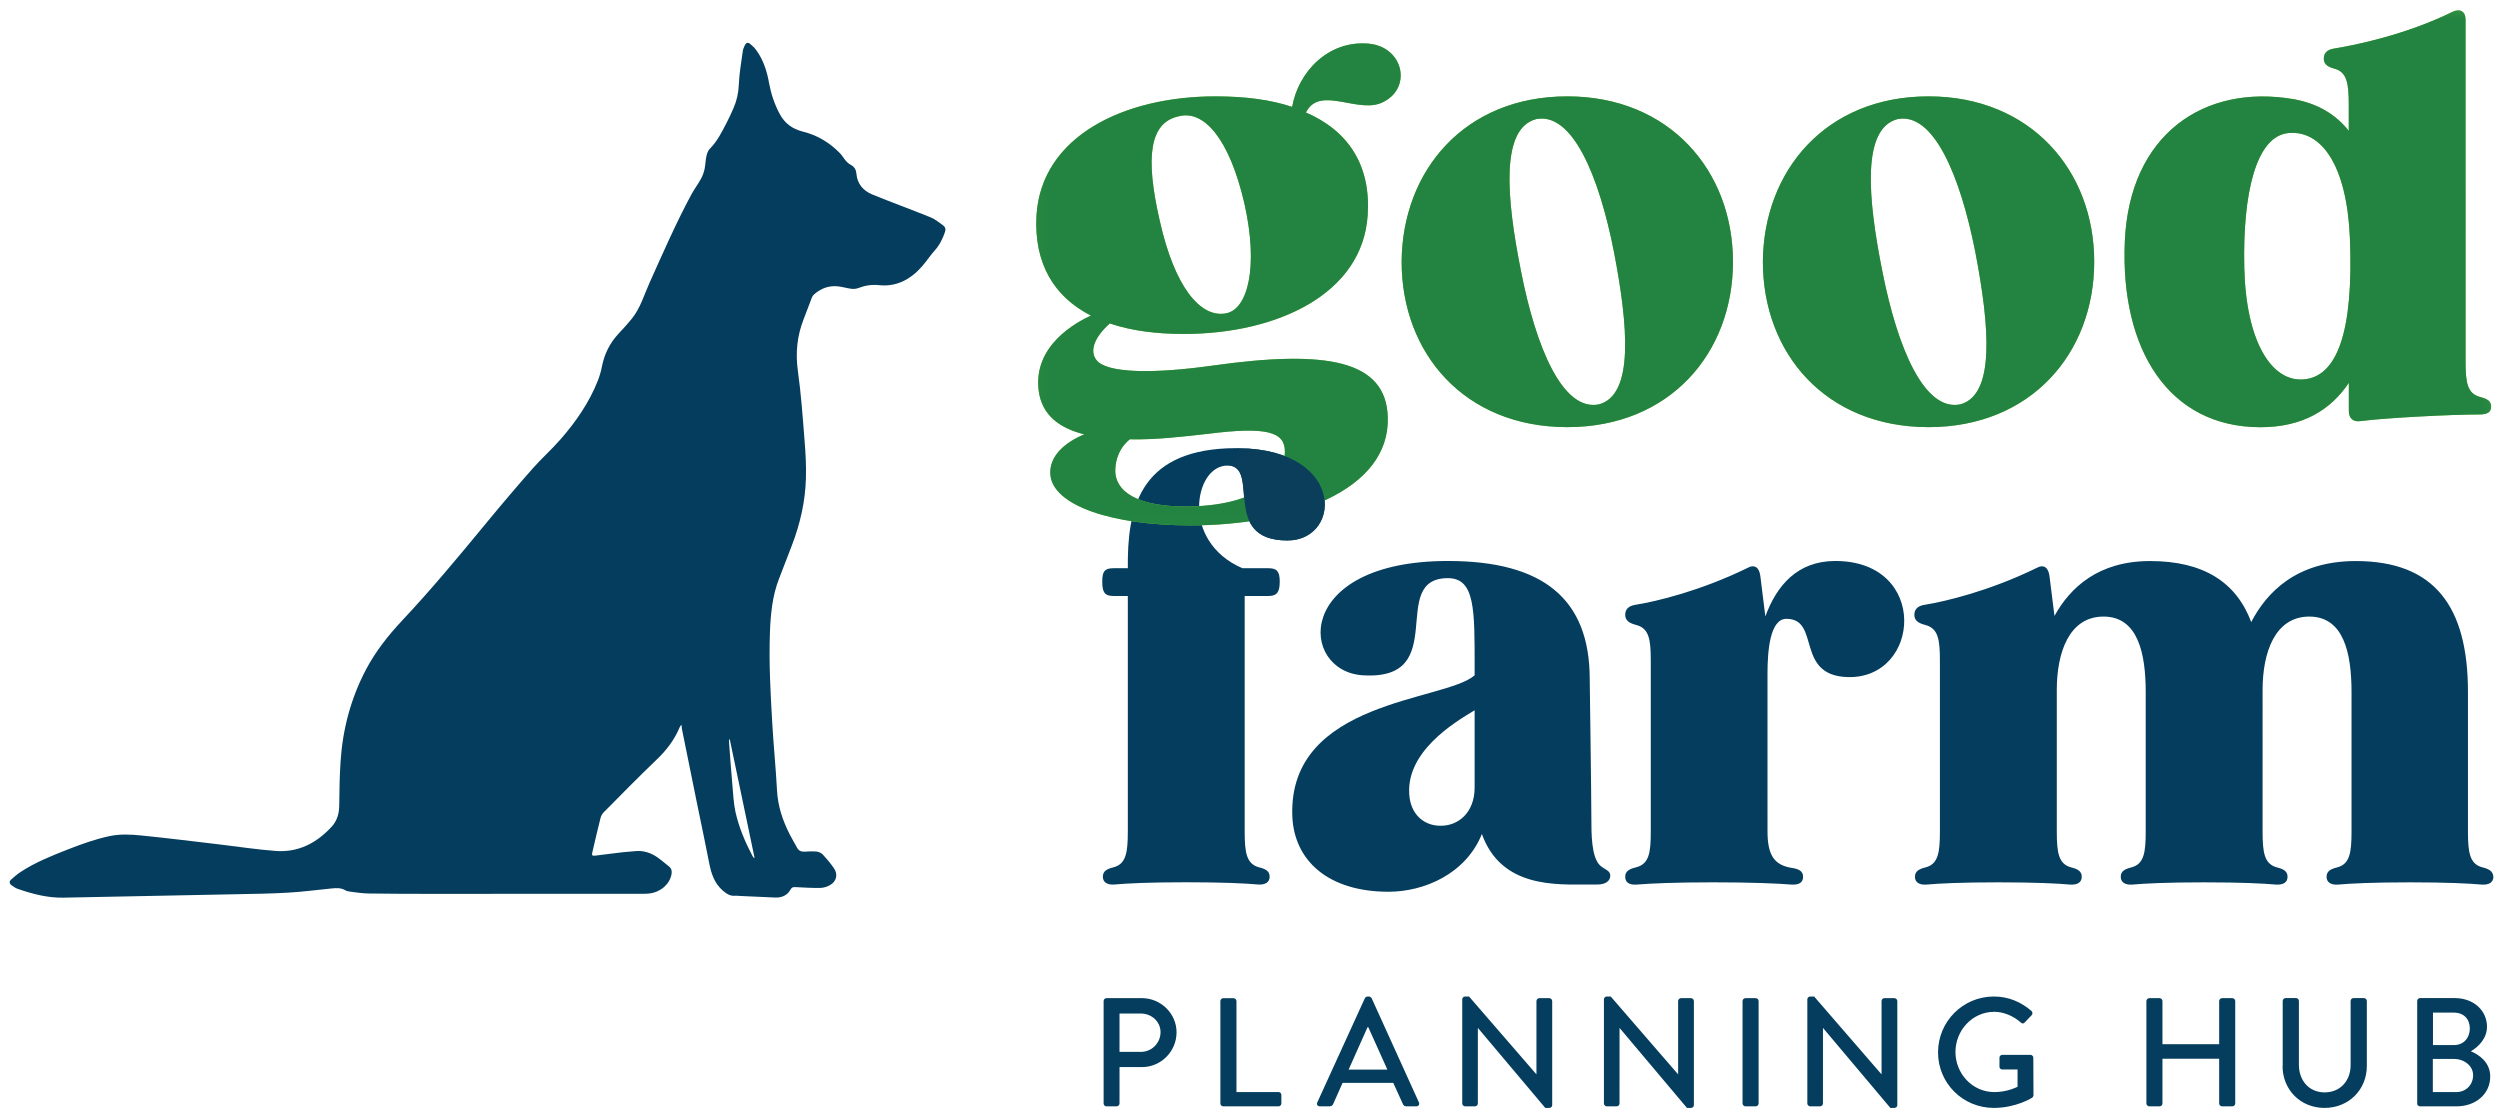<?xml version="1.0" encoding="UTF-8"?> <svg xmlns="http://www.w3.org/2000/svg" width="197" height="88" fill="none" viewBox="0 0 197 88"><path fill="#043D5D" d="M195.611 68.347c-1.007-.265-1.136-1.182-1.136-2.84V54.53c0-6.732-2.627-10.319-8.845-10.319-4.647 0-7.008 2.446-8.233 4.809-1.183-3.151-3.769-4.809-7.973-4.809-4.075 0-6.307 2.099-7.532 4.327l-.394-3.151c-.089-.659-.436-.964-1.054-.612-3.681 1.793-7.138 2.622-8.804 2.887-.524.088-.789.347-.789.788 0 .435.306.653.83.788 1.054.265 1.184 1.135 1.184 2.846v13.429c0 1.664-.13 2.581-1.137 2.84-.524.129-.83.306-.83.741 0 .435.347.658.919.611.965-.088 2.761-.176 5.653-.176 2.891 0 4.687.088 5.653.176.571.041.919-.176.919-.611 0-.435-.307-.612-.831-.741-1.007-.265-1.136-1.182-1.136-2.84V54.36c0-2.928.966-5.774 3.68-5.774 2.715 0 3.327 2.887 3.327 5.95v10.977c0 1.664-.129 2.581-1.136 2.84-.524.129-.83.306-.83.741 0 .435.353.658.918.611.966-.088 2.762-.176 5.653-.176 2.892 0 4.688.088 5.654.176.571.041.918-.176.918-.611 0-.435-.306-.612-.83-.741-1.007-.265-1.137-1.182-1.137-2.84V54.36c0-2.928.966-5.774 3.681-5.774s3.327 2.887 3.327 5.95v10.977c0 1.664-.13 2.581-1.137 2.84-.524.129-.83.306-.83.741 0 .435.353.658.919.611.966-.088 2.762-.176 5.653-.176 2.891 0 4.687.088 5.653.176.571.041.919-.176.919-.611-.03-.441-.336-.617-.866-.747Zm-50.985-24.142c-3.02 0-4.64 1.97-5.517 4.374l-.395-3.193c-.088-.659-.436-.964-1.054-.612-3.68 1.793-7.137 2.622-8.804 2.887-.524.088-.789.347-.789.788 0 .435.307.653.831.788 1.054.265 1.183 1.135 1.183 2.846v13.429c0 1.705-.129 2.581-1.183 2.84-.524.129-.831.306-.831.741 0 .435.307.658.919.611 1.048-.088 3.021-.176 6.001-.176 3.02 0 5.082.088 6.177.176.612.041.919-.176.919-.611 0-.435-.307-.612-.878-.7-1.401-.218-1.926-1.005-1.926-2.887V53.09c0-1.746.177-4.327 1.49-4.327 2.715 0 .66 4.463 4.817 4.592 5.789.165 6.443-9.149-.96-9.149Zm-31.051 20.861c-1.184.041-2.279-.7-2.497-2.187-.483-3.587 3.592-5.991 5.123-6.909v6.08c0 2.011-1.313 3.016-2.626 3.016Zm12.484 3.104c-.659-.659-.659-2.493-.659-3.675 0-1.617-.13-10.977-.13-10.977 0-6.338-3.68-9.313-11.171-9.313-12.219 0-11.736 8.702-6.701 9.008 7.007.435 1.884-7.655 6.701-7.655 2.15 0 2.102 2.534 2.102 7.044v.612c-2.32 2.058-14.674 1.923-14.368 11.065.13 3.587 2.891 5.991 7.579 5.991 2.803 0 6.089-1.399 7.361-4.551 1.531 4.286 5.912 3.98 8.409 3.98h.701c.612 0 1.007-.265 1.007-.7s-.483-.476-.831-.829ZM96.71 35.328c-6.966.306-7.885 4.809-7.838 9.448h-1.137c-.701 0-.877.265-.877 1.052 0 .829.177 1.135.877 1.135h1.137v18.544c0 1.664-.13 2.581-1.137 2.84-.524.129-.83.306-.83.741s.353.658.919.611c.966-.088 2.762-.176 5.653-.176 2.891 0 4.687.088 5.653.176.571.041.919-.176.919-.611 0-.435-.306-.612-.831-.741-1.007-.265-1.137-1.182-1.137-2.84V46.963h1.884c.66 0 .878-.306.878-1.135 0-.788-.218-1.052-.878-1.052h-2.061c-2.456-1.052-3.416-3.104-3.416-4.809 0-1.793.919-3.281 2.232-3.281 2.674 0-.612 5.903 4.729 5.903 4.417 0 4.635-7.655-4.74-7.261Z"></path><path fill="#80C342" d="M181.537 29.895c-2.538.218-4.558-2.975-4.687-8.831-.13-5.815.918-10.366 3.504-10.583 2.538-.217 4.557 2.452 4.816 8.22.313 7.567-1.048 10.977-3.633 11.195Zm13.933 1.399c-1.054-.265-1.184-1.135-1.184-2.84V1.555c0-.659-.436-.917-1.054-.611-3.633 1.793-7.667 2.622-9.328 2.887-.524.088-.789.353-.789.788 0 .435.307.653.831.788 1.007.265 1.136 1.182 1.136 2.846V10.31c-.966-1.223-2.367-2.14-4.334-2.493-7.096-1.223-12.967 2.799-13.314 11.242-.354 8.484 3.462 14.605 10.688 14.605 3.374 0 5.565-1.399 6.966-3.498v2.228c0 .57.353.876.919.788 2.061-.265 7.225-.523 9.375-.523.612 0 .918-.176.918-.611 0-.447-.306-.617-.83-.753ZM149.52 9.387c2.844-.57 4.947 4.463 6.13 10.454 1.137 5.903 1.578 11.283-1.183 12.024-2.845.57-4.947-4.463-6.131-10.454-1.183-5.903-1.619-11.283 1.184-12.024Zm2.45-1.793c-8.103 0-13.008 5.862-13.056 13.029 0 7.214 4.947 13.035 13.056 13.035 8.061 0 13.055-5.815 13.055-13.035 0-7.167-4.994-13.029-13.055-13.029Zm-30.922 1.793c2.85-.57 4.952 4.463 6.13 10.454 1.137 5.903 1.578 11.283-1.183 12.024-2.851.57-4.953-4.463-6.131-10.454-1.183-5.903-1.619-11.283 1.184-12.024Zm2.456-1.793c-8.103 0-13.009 5.862-13.056 13.029 0 7.214 4.947 13.035 13.056 13.035 8.061 0 13.055-5.815 13.055-13.035-.006-7.167-5-13.029-13.055-13.029ZM95.208 34.181c4.558-.57 6.042-.176 6.042 1.399 0 1.746-1.755 4.198-7.443 4.327-4.163.088-6.089-1.182-5.912-3.063.088-1.182.701-1.881 1.137-2.228 2.055.047 4.246-.217 6.177-.435Zm1.401-9.49c-2.061.394-4.075-2.187-5.212-7.261-1.184-5.115-.789-7.785 1.49-8.267 1.973-.523 3.987 1.752 5.17 6.867 1.137 5.033.259 8.355-1.449 8.661ZM109.094 7.988c2.191-1.182 1.443-4.327-1.272-4.551-3.156-.265-5.518 2.228-6.001 4.986-1.707-.57-3.721-.829-6.042-.829-7.226 0-13.709 3.146-14.104 9.36-.218 3.763 1.36 6.426 4.293 7.914-1.054.482-4.599 2.317-4.116 5.95.265 1.923 1.667 2.928 3.592 3.41-1.49.612-2.803 1.705-2.674 3.193.218 2.405 4.817 3.981 11.041 3.981 7.926 0 15.723-2.711 15.546-8.525-.13-4.504-4.817-5.333-13.797-4.069-4.64.658-8.368.612-9.157-.435-.524-.658-.265-1.705 1.048-2.887 1.667.57 3.633.829 5.824.829 7.361 0 14.103-3.146 14.498-9.36.265-3.933-1.531-6.65-4.864-8.09 1.101-2.234 4.251.259 6.183-.876Z"></path><mask id="a" width="116" height="42" x="81" y="0" maskUnits="userSpaceOnUse" style="mask-type:luminance"><path fill="#fff" d="M196.889.232H81.064V41.989H196.889V.232Z"></path></mask><g mask="url(#a)"><path fill="#238441" d="M181.537 29.895c-2.538.218-4.558-2.975-4.687-8.831-.13-5.815.918-10.366 3.504-10.583 2.538-.217 4.557 2.452 4.816 8.22.313 7.567-1.048 10.977-3.633 11.195Zm13.933 1.399c-1.054-.265-1.184-1.135-1.184-2.84V1.555c0-.659-.436-.917-1.054-.611-3.633 1.793-7.667 2.622-9.328 2.887-.524.088-.789.353-.789.788 0 .435.307.653.831.788 1.007.265 1.136 1.182 1.136 2.846V10.31c-.966-1.223-2.367-2.14-4.334-2.493-7.096-1.223-12.967 2.799-13.314 11.242-.354 8.484 3.462 14.605 10.688 14.605 3.374 0 5.565-1.399 6.966-3.498v2.228c0 .57.353.876.919.788 2.061-.265 7.225-.523 9.375-.523.612 0 .918-.176.918-.611 0-.447-.306-.617-.83-.753ZM149.52 9.387c2.844-.57 4.947 4.463 6.13 10.454 1.137 5.903 1.578 11.283-1.183 12.024-2.845.57-4.947-4.463-6.131-10.454-1.183-5.903-1.619-11.283 1.184-12.024Zm2.45-1.793c-8.103 0-13.008 5.862-13.056 13.029 0 7.214 4.947 13.035 13.056 13.035 8.061 0 13.055-5.815 13.055-13.035 0-7.167-4.994-13.029-13.055-13.029Zm-30.922 1.793c2.85-.57 4.952 4.463 6.13 10.454 1.137 5.903 1.578 11.283-1.183 12.024-2.851.57-4.953-4.463-6.131-10.454-1.183-5.903-1.619-11.283 1.184-12.024Zm2.456-1.793c-8.103 0-13.009 5.862-13.056 13.029 0 7.214 4.947 13.035 13.056 13.035 8.061 0 13.055-5.815 13.055-13.035-.006-7.167-5-13.029-13.055-13.029ZM95.208 34.181c4.558-.57 6.042-.176 6.042 1.399 0 1.746-1.755 4.198-7.443 4.327-4.163.088-6.089-1.182-5.912-3.063.088-1.182.701-1.881 1.137-2.228 2.055.047 4.246-.217 6.177-.435Zm1.401-9.49c-2.061.394-4.075-2.187-5.212-7.261-1.184-5.115-.789-7.785 1.49-8.267 1.973-.523 3.987 1.752 5.17 6.867 1.137 5.033.259 8.355-1.449 8.661ZM109.094 7.988c2.191-1.182 1.443-4.327-1.272-4.551-3.156-.265-5.518 2.228-6.001 4.986-1.707-.57-3.721-.829-6.042-.829-7.226 0-13.709 3.146-14.104 9.36-.218 3.763 1.36 6.426 4.293 7.914-1.054.482-4.599 2.317-4.116 5.95.265 1.923 1.667 2.928 3.592 3.41-1.49.612-2.803 1.705-2.674 3.193.218 2.405 4.817 3.981 11.041 3.981 7.926 0 15.723-2.711 15.546-8.525-.13-4.504-4.817-5.333-13.797-4.069-4.64.658-8.368.612-9.157-.435-.524-.658-.265-1.705 1.048-2.887 1.667.57 3.633.829 5.824.829 7.361 0 14.103-3.146 14.498-9.36.265-3.933-1.531-6.65-4.864-8.09 1.101-2.234 4.251.259 6.183-.876Z"></path></g><mask id="b" width="12" height="10" x="96" y="34" maskUnits="userSpaceOnUse" style="mask-type:luminance"><path fill="#fff" d="M96.327 38.168s0 4.668 3.227 4.992c3.227.323 7.903-.805 8.386-4.027.483-3.222-6.937-4.827-8.545-4.827-1.619 0-3.068 3.863-3.068 3.863Z"></path></mask><g mask="url(#b)"><path fill="#0B3E5B" d="M195.611 68.347c-1.007-.265-1.136-1.182-1.136-2.84V54.53c0-6.732-2.627-10.319-8.845-10.319-4.646 0-7.008 2.446-8.232 4.809-1.184-3.151-3.769-4.809-7.974-4.809-4.075 0-6.307 2.099-7.532 4.327l-.394-3.151c-.088-.659-.436-.964-1.054-.612-3.681 1.793-7.137 2.622-8.804 2.887-.524.088-.789.347-.789.788 0 .435.306.653.83.788 1.054.265 1.184 1.135 1.184 2.846v13.429c0 1.664-.13 2.581-1.136 2.84-.525.129-.831.306-.831.741 0 .435.348.658.919.611.966-.088 2.762-.176 5.653-.176 2.891 0 4.687.088 5.653.176.571.041.919-.176.919-.611 0-.435-.306-.612-.83-.741-1.007-.265-1.137-1.182-1.137-2.84V54.36c0-2.928.966-5.774 3.68-5.774 2.715 0 3.328 2.887 3.328 5.95v10.977c0 1.664-.13 2.581-1.137 2.84-.524.129-.83.306-.83.741 0 .435.353.658.918.611.966-.088 2.762-.176 5.654-.176 2.891 0 4.687.088 5.653.176.571.041.918-.176.918-.611 0-.435-.306-.612-.83-.741-1.007-.265-1.136-1.182-1.136-2.84V54.36c0-2.928.965-5.774 3.68-5.774 2.715 0 3.327 2.887 3.327 5.95v10.977c0 1.664-.129 2.581-1.136 2.84-.524.129-.831.306-.831.741 0 .435.354.658.919.611.966-.088 2.762-.176 5.653-.176 2.892 0 4.688.088 5.653.176.572.041.919-.176.919-.611-.029-.441-.336-.617-.866-.747Zm-50.984-24.142c-3.021 0-4.641 1.97-5.518 4.374l-.395-3.193c-.088-.659-.435-.964-1.054-.612-3.68 1.793-7.137 2.622-8.803 2.887-.524.088-.789.347-.789.788 0 .435.306.653.83.788 1.054.265 1.183 1.135 1.183 2.846v13.429c0 1.705-.129 2.581-1.183 2.84-.524.129-.83.306-.83.741 0 .435.306.658.918.611 1.048-.088 3.021-.176 6.001-.176 3.021 0 5.082.088 6.177.176.613.041.919-.176.919-.611 0-.435-.306-.612-.878-.7-1.401-.218-1.925-1.005-1.925-2.887V53.09c0-1.746.176-4.327 1.49-4.327 2.714 0 .659 4.463 4.817 4.592 5.788.165 6.442-9.149-.96-9.149Zm-31.052 20.861c-1.183.041-2.279-.7-2.496-2.187-.483-3.587 3.592-5.991 5.123-6.909v6.08c0 2.011-1.313 3.016-2.627 3.016Zm12.484 3.104c-.659-.659-.659-2.493-.659-3.675 0-1.617-.13-10.977-.13-10.977 0-6.338-3.68-9.313-11.171-9.313-12.219 0-11.736 8.702-6.701 9.008 7.008.435 1.884-7.655 6.701-7.655 2.15 0 2.103 2.534 2.103 7.044v.612c-2.32 2.058-14.675 1.923-14.369 11.065.13 3.587 2.892 5.991 7.579 5.991 2.803 0 6.089-1.399 7.361-4.551 1.531 4.286 5.912 3.98 8.409 3.98h.701c.612 0 1.007-.265 1.007-.7s-.483-.476-.831-.829ZM96.71 35.328c-6.966.306-7.885 4.809-7.838 9.448h-1.137c-.701 0-.877.265-.877 1.052 0 .829.177 1.135.877 1.135h1.137v18.544c0 1.664-.13 2.581-1.137 2.84-.524.129-.83.306-.83.741s.353.658.919.611c.966-.088 2.762-.176 5.653-.176s4.687.088 5.653.176c.571.041.919-.176.919-.611 0-.435-.306-.612-.83-.741-1.007-.265-1.137-1.182-1.137-2.84V46.963h1.884c.659 0 .877-.306.877-1.135 0-.788-.218-1.052-.877-1.052h-2.061c-2.456-1.052-3.415-3.104-3.415-4.809 0-1.793.919-3.281 2.232-3.281 2.674 0-.612 5.903 4.728 5.903 4.417 0 4.635-7.655-4.74-7.261Z"></path></g><path fill="#043D5D" d="M57.509 58.27h-.059c0 .076-.006.153 0 .229.082 1.105.159 2.217.259 3.322.065.723.094 1.458.247 2.164.271 1.211.754 2.352 1.331 3.451.035.065.082.118.124.176l.047-.024c-.648-3.104-1.302-6.215-1.949-9.319Zm-3.828-1.152c-.065.1-.106.141-.124.194-.418 1-1.054 1.829-1.843 2.575-1.419 1.352-2.785 2.758-4.163 4.145-.118.123-.2.3-.241.47-.224.888-.43 1.782-.636 2.669-.053.235-.012.282.236.253.73-.088 1.46-.188 2.196-.271.312-.035.624-.047.936-.082.665-.071 1.26.135 1.79.506.306.218.589.465.883.7.2.159.247.365.2.612-.141.782-.848 1.405-1.737 1.517-.165.024-.33.024-.495.024-5.659 0-11.324.006-16.983.006-1.555 0-3.103-.006-4.658-.029-.477-.006-.954-.082-1.425-.141-.141-.018-.289-.041-.406-.112-.336-.2-.689-.182-1.048-.147-1.154.112-2.308.271-3.462.335-1.355.082-2.709.094-4.069.123-4.546.094-9.092.188-13.638.271-1.237.024-2.42-.288-3.586-.688-.183-.065-.347-.176-.506-.294-.171-.123-.188-.3-.029-.441.23-.206.471-.417.73-.588 1.142-.758 2.414-1.264 3.68-1.764 1.095-.429 2.196-.829 3.351-1.076.819-.171 1.643-.135 2.462-.053 2.043.206 4.081.459 6.124.7 1.502.176 2.997.411 4.505.523 1.778.135 3.227-.623 4.411-1.911.424-.465.589-1.029.595-1.664.012-1.158.029-2.317.106-3.475.165-2.552.813-4.986 2.008-7.255.754-1.423 1.743-2.675 2.838-3.845 2.297-2.446 4.44-5.027 6.572-7.614 1.213-1.476 2.45-2.934 3.716-4.369.707-.805 1.519-1.517 2.22-2.328 1.213-1.388 2.249-2.893 2.927-4.621.135-.347.241-.711.312-1.082.194-.994.624-1.864 1.319-2.605.359-.382.713-.77 1.042-1.176.677-.841.966-1.876 1.396-2.834 1.054-2.34 2.079-4.698 3.298-6.961.23-.423.53-.811.76-1.241.13-.235.218-.5.277-.758.071-.335.071-.688.147-1.023.047-.206.13-.441.277-.582.571-.576.919-1.282 1.284-1.981.206-.394.395-.8.571-1.211.259-.594.395-1.199.418-1.858.035-.876.194-1.752.312-2.628.024-.159.088-.318.159-.464.1-.206.241-.253.418-.112.189.153.365.323.501.517.553.77.83 1.652.995 2.581.153.841.424 1.652.83 2.411.395.747.989 1.194 1.831 1.405 1.089.27 2.043.823 2.844 1.623.118.118.23.235.318.376.177.265.359.494.654.647.247.129.383.37.406.676.065.8.542 1.341 1.242 1.629 1.531.629 3.086 1.188 4.617 1.811.359.147.671.417.995.647.159.117.194.288.13.482-.182.547-.43 1.052-.824 1.488-.247.271-.459.576-.683.864-.412.541-.889 1.023-1.472 1.37-.671.406-1.431.576-2.208.488-.583-.065-1.119.024-1.655.229-.159.059-.353.076-.524.059-.359-.047-.707-.153-1.06-.194-.719-.082-1.343.153-1.884.623-.077.065-.141.153-.177.241-.224.576-.436 1.152-.659 1.729-.512 1.311-.648 2.64-.454 4.051.259 1.852.389 3.722.536 5.586.077.958.13 1.923.1 2.881-.047 1.823-.448 3.581-1.101 5.286-.336.876-.671 1.752-1.013 2.628-.542 1.388-.671 2.84-.724 4.31-.082 2.352.047 4.698.183 7.038.1 1.782.283 3.557.377 5.339.065 1.252.448 2.393 1.013 3.492.183.353.383.7.577 1.047.124.217.312.306.571.294.318-.018.642-.041.96-.006.171.018.377.112.489.235.312.335.612.694.872 1.07.324.465.224 1.011-.265 1.311-.23.141-.524.241-.789.247-.665.012-1.331-.029-1.996-.065-.171-.006-.271.018-.359.182-.259.476-.695.659-1.219.641-.919-.035-1.831-.082-2.75-.123-.135-.006-.271-.029-.4-.018-.406.041-.695-.165-.983-.412-.66-.576-.907-1.341-1.066-2.164-.294-1.523-.618-3.04-.93-4.557-.412-2.034-.824-4.063-1.237-6.097.024-.047 0-.112-.029-.235ZM191.707 86.057v-2.611h1.672c.795 0 1.502.535 1.502 1.282 0 .758-.571 1.329-1.319 1.329h-1.855Zm.012-3.704v-2.558h1.649c.783 0 1.254.511 1.254 1.252 0 .729-.477 1.305-1.254 1.305h-1.649Zm-1.249 4.598c0 .123.101.229.23.229h2.868c1.537 0 2.662-.988 2.662-2.352 0-1.123-.878-1.717-1.526-1.987.572-.329 1.272-1 1.272-1.934 0-1.282-1.06-2.258-2.538-2.258h-2.732c-.135 0-.23.112-.23.229v8.073h-.006Zm-10.605-2.952c0 1.852 1.39 3.304 3.309 3.304 1.926 0 3.333-1.452 3.333-3.304v-5.121c0-.123-.112-.229-.229-.229h-.819c-.135 0-.23.112-.23.229v5.056c0 1.205-.795 2.146-2.049 2.146-1.242 0-2.026-.953-2.026-2.17v-5.033c0-.123-.1-.229-.229-.229h-.819c-.123 0-.229.112-.229.229v5.121h-.012Zm-10.729 2.952c0 .123.111.229.229.229h.807c.135 0 .23-.112.23-.229v-3.522h4.469v3.522c0 .123.1.229.23.229h.807c.123 0 .229-.112.229-.229v-8.067c0-.123-.112-.229-.229-.229h-.807c-.136 0-.23.112-.23.229v3.398h-4.469v-3.398c0-.123-.1-.229-.23-.229h-.807c-.123 0-.229.112-.229.229v8.067Zm-16.418-4.022c0 2.44 1.967 4.374 4.393 4.374 1.772 0 3.027-.805 3.027-.805.047-.035.1-.135.1-.194 0-.976-.012-1.976-.012-2.952 0-.123-.1-.229-.218-.229h-2.22c-.135 0-.23.1-.23.229v.706c0 .123.1.217.23.217h1.195v1.364c-.123.047-.818.417-1.831.417-1.731 0-3.062-1.464-3.062-3.157 0-1.705 1.331-3.169 3.062-3.169.742 0 1.502.329 2.073.829.123.112.218.123.318.012.182-.194.365-.376.547-.57.101-.1.083-.247-.011-.341-.831-.706-1.796-1.135-2.968-1.135-2.426 0-4.393 1.964-4.393 4.404Zm-10.3 4.022c0 .123.112.229.23.229h.771c.136 0 .23-.112.23-.229V81.012h.012l5.3 6.291h.318c.123 0 .229-.1.229-.217v-8.202c0-.123-.111-.229-.229-.229h-.783c-.136 0-.23.112-.23.229v5.762h-.012l-5.3-6.121h-.306c-.124 0-.23.1-.23.218v8.208Zm-5.105 0c0 .123.112.229.229.229h.807c.124 0 .23-.112.23-.229v-8.067c0-.123-.112-.229-.23-.229h-.807c-.123 0-.229.112-.229.229v8.067Zm-10.924 0c0 .123.112.229.23.229h.771c.136 0 .23-.112.23-.229V81.012h.012l5.3 6.291h.318c.123 0 .229-.1.229-.217v-8.202c0-.123-.112-.229-.229-.229h-.784c-.135 0-.229.112-.229.229v5.762h-.012l-5.3-6.121h-.306c-.124 0-.23.1-.23.218v8.208Zm-11.165 0c0 .123.112.229.23.229h.771c.136 0 .23-.112.23-.229V81.012h.012l5.3 6.291h.318c.123 0 .229-.1.229-.217v-8.202c0-.123-.112-.229-.229-.229h-.784c-.135 0-.229.112-.229.229v5.762h-.012l-5.3-6.121h-.306c-.124 0-.23.1-.23.218v8.208Zm-8.951-2.669 1.49-3.34h.059l1.502 3.34h-3.051Zm-2.267 2.899h.766c.147 0 .247-.1.282-.182.242-.559.501-1.111.742-1.67h3.993l.76 1.67c.047.112.135.182.282.182h.772c.182 0 .282-.159.206-.318l-3.722-8.202c-.035-.07-.147-.135-.206-.135h-.124c-.059 0-.171.059-.206.135l-3.745 8.202c-.083.159.018.318.2.318Zm-7.838-.229c0 .123.1.229.23.229h4.346c.135 0 .229-.112.229-.229v-.67c0-.123-.1-.229-.229-.229h-3.31v-7.167c0-.123-.112-.229-.23-.229h-.807c-.136 0-.23.112-.23.229v8.067Zm-7.95-4.063v-3.022h1.684c.842 0 1.549.635 1.549 1.464 0 .876-.707 1.558-1.549 1.558h-1.684Zm-1.254 4.063c0 .123.1.229.23.229h.795c.124 0 .23-.112.23-.229V84.087h1.772c1.49 0 2.721-1.229 2.721-2.74 0-1.476-1.231-2.693-2.732-2.693h-2.785c-.136 0-.23.112-.23.229v8.067Z"></path></svg> 